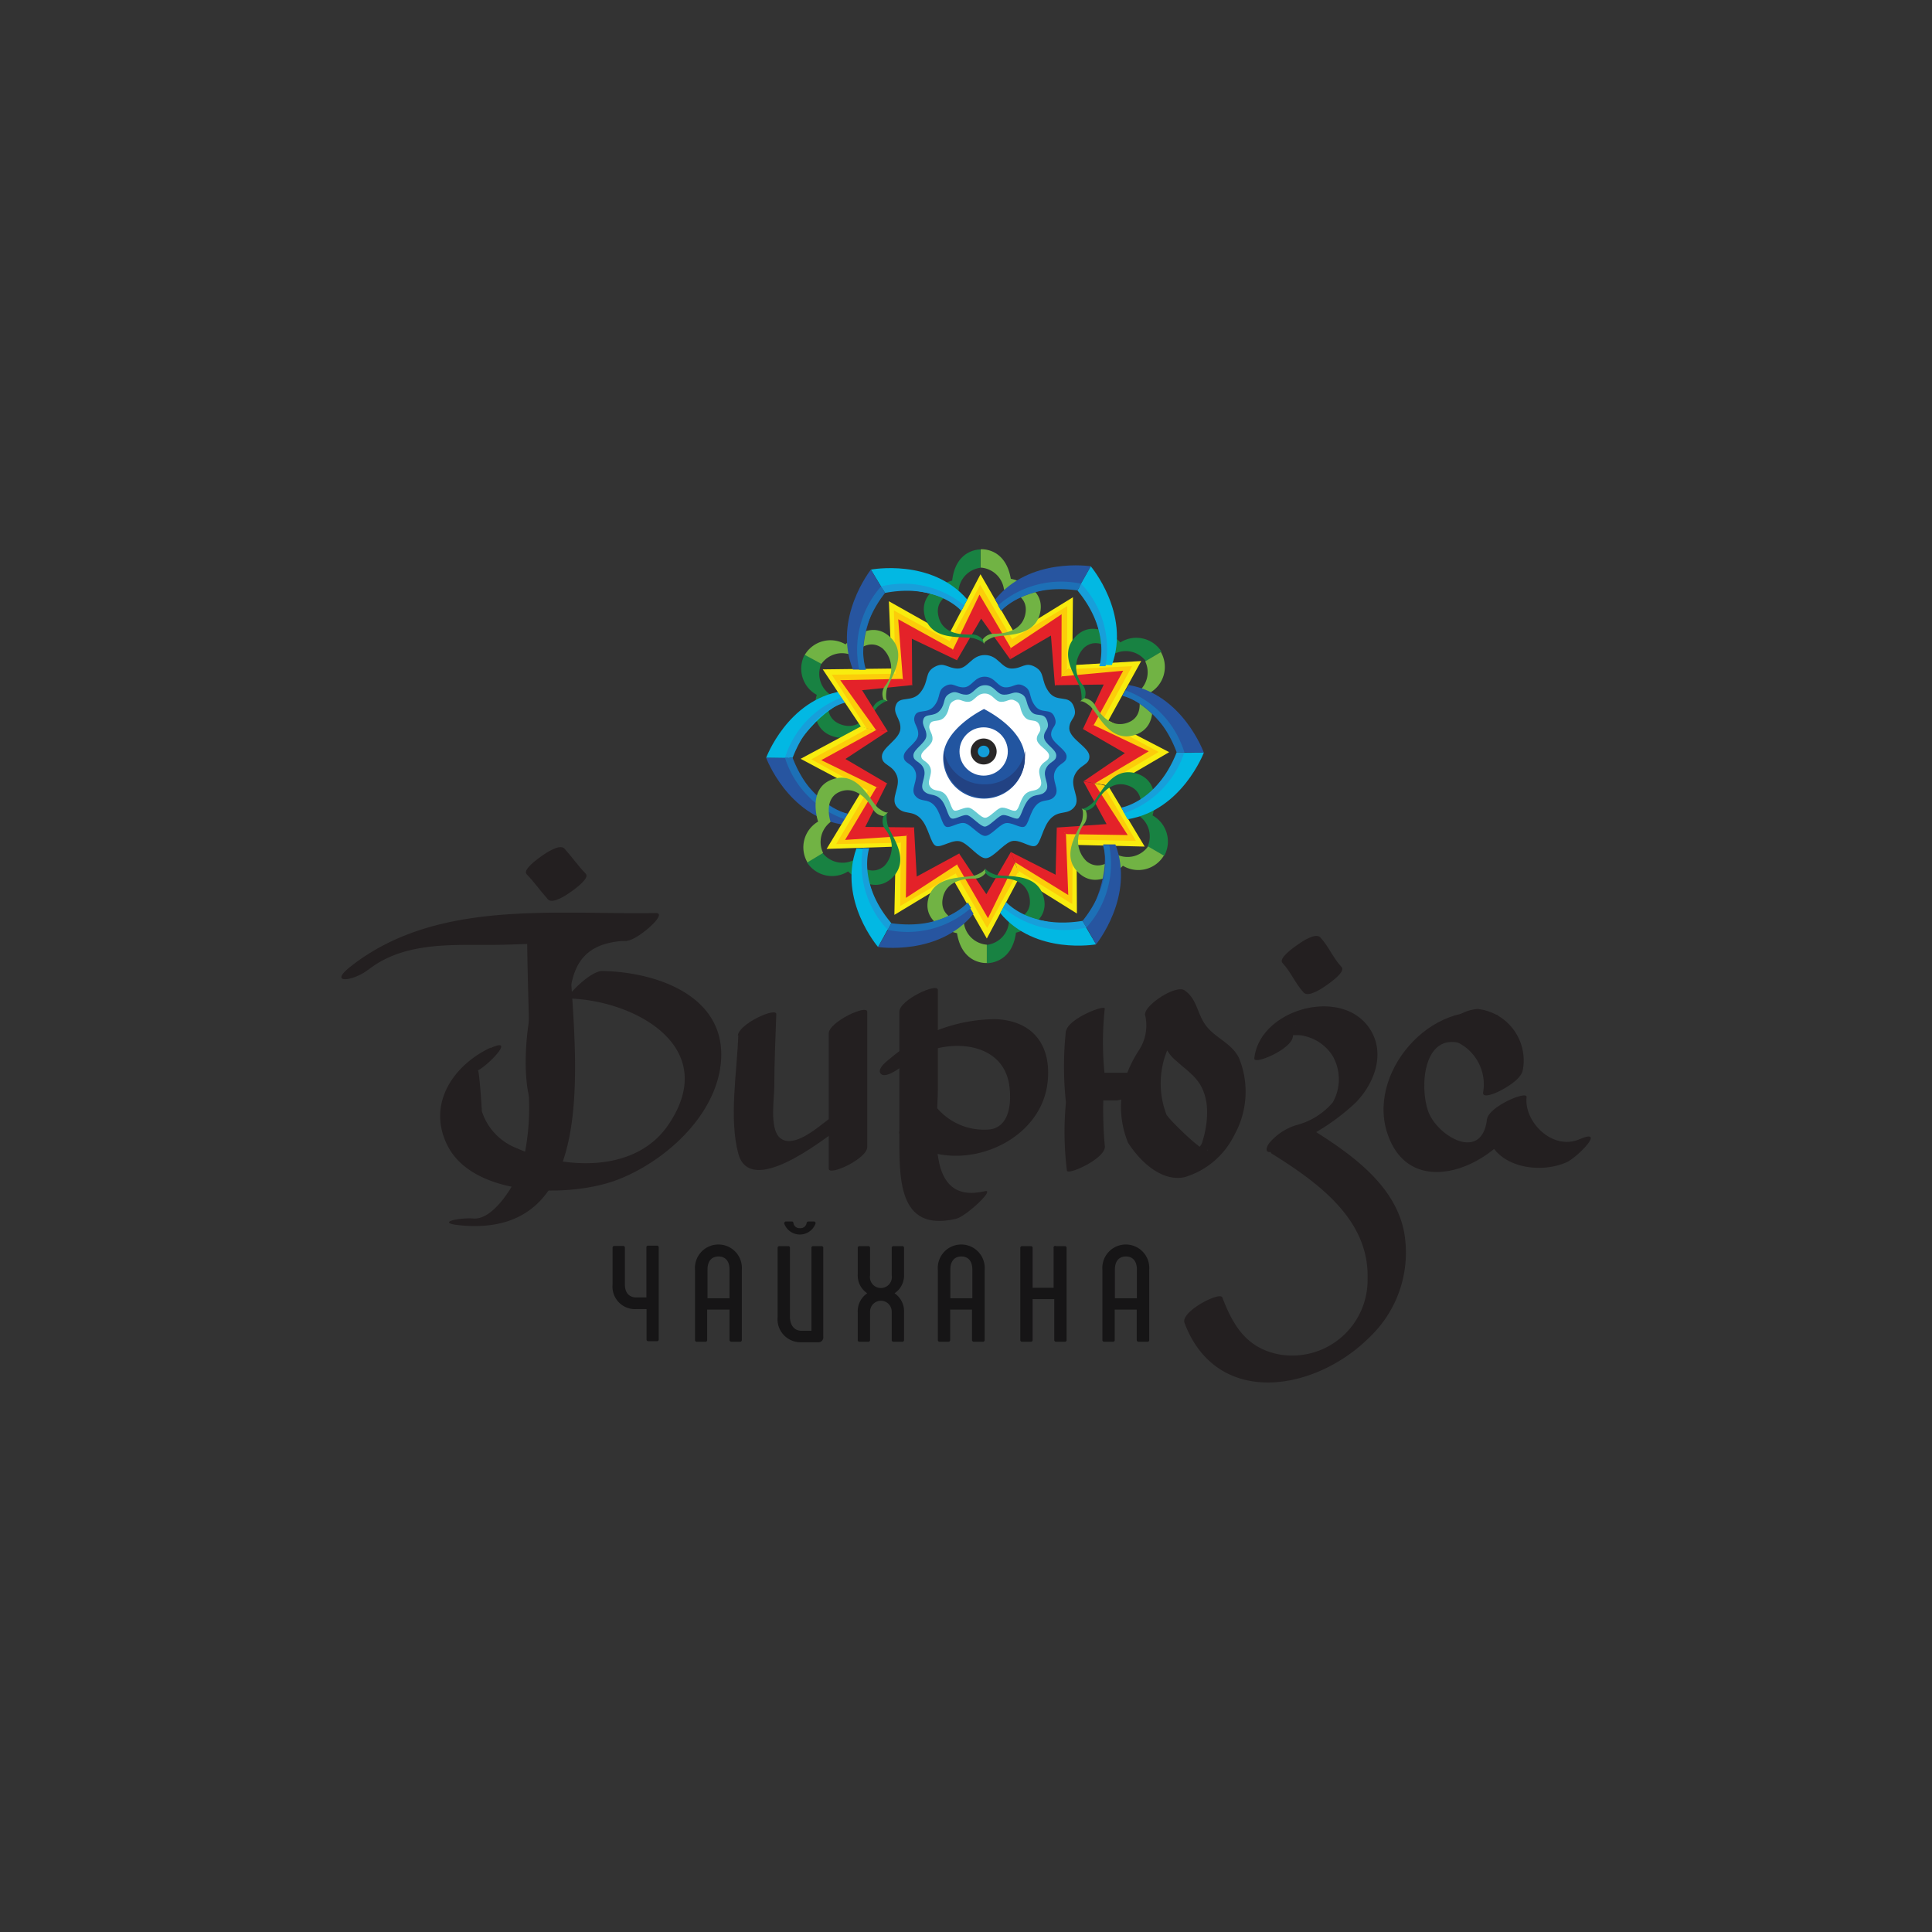 <svg id="Слой_1" data-name="Слой 1" xmlns="http://www.w3.org/2000/svg" viewBox="0 0 116 116"><rect x="0" y="0" width="116" height="116" fill="#333333" stroke="none"/><defs><style>.cls-1{fill:none;}.cls-2{fill:#161516;}.cls-3{fill:#231f20;}.cls-4{fill:#188242;}.cls-5{fill:#02b8e3;}.cls-6{fill:#179fda;}.cls-7{fill:#2755a0;}.cls-8{fill:#1d70b6;}.cls-9{fill:#f8ec0f;}.cls-10{fill:#fccd0a;}.cls-11{fill:#e42229;}.cls-12{fill:#71b344;}.cls-13{fill:#139eda;}.cls-14{fill:#1e4a9a;}.cls-15{fill:#65c9d2;}.cls-16{fill:#fff;}.cls-17{fill:#2255a0;}.cls-18{fill:#224283;}.cls-19{fill:#292727;}</style></defs><title>logo</title><rect class="cls-1" width="116" height="116"/><path class="cls-2" d="M38.82,80.45V78.6h-.62a1.35,1.35,0,0,1-1.42-1.48v-2.2a.1.1,0,0,1,.11-.11h.52a.1.1,0,0,1,.11.11v2.21c0,.48.25.77.68.77h.61v-3a.1.1,0,0,1,.11-.11h.52a.1.1,0,0,1,.11.11v5.52a.1.1,0,0,1-.11.11h-.52A.1.1,0,0,1,38.82,80.45Z"/><path class="cls-2" d="M41.73,80.45v-4.2a1.41,1.41,0,1,1,2.81,0v4.2a.1.1,0,0,1-.11.11h-.52a.11.11,0,0,1-.11-.11V78.63H42.46v1.82a.1.1,0,0,1-.11.11h-.52A.1.1,0,0,1,41.73,80.45Zm2.07-2.5V76.22c0-.49-.24-.78-.66-.78s-.66.29-.66.78v1.73Z"/><path class="cls-2" d="M48.8,74.82h.52a.1.1,0,0,1,.11.11v5.33a.29.29,0,0,1-.33.33h-1a1.38,1.38,0,0,1-1.41-1.52V74.93a.1.1,0,0,1,.11-.11h.52a.1.1,0,0,1,.11.11v4.14c0,.49.26.83.68.83h.61v-5A.1.1,0,0,1,48.8,74.82Zm-1.71-1.37a.1.1,0,0,1,.11-.11h.32c.07,0,.1,0,.12.1a.36.36,0,0,0,.39.3.37.37,0,0,0,.4-.3.11.11,0,0,1,.11-.1h.32a.1.1,0,0,1,.11.11,1,1,0,0,1-1.89,0Z"/><path class="cls-2" d="M53.71,77.65a1.3,1.3,0,0,1,.57,1.13v1.67a.1.1,0,0,1-.11.11h-.52a.1.1,0,0,1-.11-.11v-1.7a.65.65,0,1,0-1.3,0v1.7a.1.1,0,0,1-.11.11h-.52a.1.1,0,0,1-.11-.11V78.78a1.3,1.3,0,0,1,.57-1.13,1.28,1.28,0,0,1-.57-1.12v-1.6a.1.1,0,0,1,.11-.11h.52a.1.1,0,0,1,.11.11v1.63a.66.66,0,1,0,1.3,0V74.93a.1.1,0,0,1,.11-.11h.52a.1.1,0,0,1,.11.11v1.6A1.28,1.28,0,0,1,53.71,77.65Z"/><path class="cls-2" d="M56.31,80.45v-4.2a1.41,1.41,0,1,1,2.81,0v4.2a.1.1,0,0,1-.12.11h-.52a.11.11,0,0,1-.12-.11V78.63H57.05v1.82a.1.1,0,0,1-.11.11h-.52A.1.1,0,0,1,56.31,80.45Zm2.07-2.5V76.22c0-.49-.24-.78-.66-.78s-.66.29-.66.78v1.73Z"/><path class="cls-2" d="M63.41,74.82h.52a.1.1,0,0,1,.11.11v5.52a.1.1,0,0,1-.11.11h-.52a.1.1,0,0,1-.11-.11V78H62v2.45a.1.1,0,0,1-.11.11h-.52a.1.1,0,0,1-.11-.11V74.93a.1.1,0,0,1,.11-.11h.52a.1.1,0,0,1,.11.11v2.39h1.26V74.93A.1.1,0,0,1,63.41,74.82Z"/><path class="cls-2" d="M66.19,80.45v-4.2a1.41,1.41,0,1,1,2.81,0v4.2a.1.1,0,0,1-.12.11h-.52a.11.11,0,0,1-.11-.11V78.63H66.93v1.82a.1.1,0,0,1-.11.11H66.3A.1.1,0,0,1,66.19,80.45Zm2.07-2.5V76.22c0-.49-.24-.78-.66-.78s-.66.29-.66.78v1.73Z"/><path class="cls-3" d="M44.33,62.15c-.08,2.21-.57,5,0,7.12.72,2.62,5-.75,6.18-1.63.19-.15.89-.7.52-.94s-1.34.55-1.55.71c-.66.51-2,1.59-2.71.85-.55-.59-.29-2.26-.28-3,0-1.46.07-2.91.12-4.37,0-.44-2.28.59-2.31,1.3Z"/><path class="cls-3" d="M49.76,62.05c0,2.71,0,5.41,0,8.12,0,.47,2.31-.6,2.31-1.3,0-2.71,0-5.41,0-8.12,0-.47-2.31.61-2.31,1.3Z"/><path class="cls-3" d="M54,60.75c0,2.4,0,4.81,0,7.21,0,2.67-.16,6.05,3.4,5.22.6-.14,2.37-1.8,1.74-1.66-3.67.86-2.83-3.87-2.83-6.16V59.44c0-.47-2.31.6-2.31,1.3Z"/><path class="cls-3" d="M54.47,63.79c1.93-1.51,5.79-1.5,6.14,1.46.12,1,0,2.37-1.15,2.56a3.71,3.71,0,0,1-3.17-1.25c-.49-.48-2.59,1.22-2.27,1.53,2.82,2.77,8.53.86,8.89-3.21.2-2.18-.94-3.61-3.16-3.69a9.85,9.85,0,0,0-6.31,2.37c-.22.17-.86.67-.52.94s1.37-.57,1.55-.71Z"/><path class="cls-3" d="M64,61.88a20.21,20.21,0,0,0,0,4.31,19,19,0,0,0,.06,4.1c.07.29,2.45-.78,2.27-1.53a23.56,23.56,0,0,1,0-4.19,18.68,18.68,0,0,1,0-4c.07-.29-2.13.56-2.31,1.3Z"/><path class="cls-3" d="M64.59,66.07h2.5a2.94,2.94,0,0,0,1.63-.93c.21-.21.67-.73.1-.73h-2.5a2.94,2.94,0,0,0-1.63.93c-.21.21-.67.73-.1.73Z"/><path class="cls-3" d="M67.73,68.61c.71,1.11,2,2.36,3.39,2.07a4.88,4.88,0,0,0,3-2.55,5.33,5.33,0,0,0,.26-4.63c-.45-.87-1.36-1.15-1.94-1.88s-.53-1.61-1.32-2.16c-.51-.35-2.4.87-2.37,1.46A2.72,2.72,0,0,1,68.42,63a7.14,7.14,0,0,0-.77,1.51,5.67,5.67,0,0,0,.08,4.1c.2.43,2.64-.95,2.35-1.58a5.22,5.22,0,0,1,.1-4.19c.25-.52.73-.92.94-1.45a3.92,3.92,0,0,0,.06-1.79l-2.37,1.46c.86.6.89,1.75,1.64,2.48,1,.93,1.78,1.25,2,2.75a5.2,5.2,0,0,1-.06,1.45,6,6,0,0,1-.24.94q-.81,1.2.38.34c-.1.42-2.25-1.73-2.42-2C69.77,66.54,67.4,68.09,67.73,68.61Z"/><path class="cls-3" d="M77.63,62.23s.08-.67.15-.64L77,62.1l.15,0c.18.11.89,0,1.15.1a2.7,2.7,0,0,1,1.72,1.21,2.82,2.82,0,0,1,0,2.78,4.25,4.25,0,0,1-2.21,1.37,3.47,3.47,0,0,0-1.61,1.08c-.25.36-.22.67.31.47a13.19,13.19,0,0,0,4.89-2.91c1.15-1.18,1.85-3.06.76-4.55-1.76-2.41-6.56-1-6.85,1.91,0,.39,2.23-.57,2.31-1.3Z"/><path class="cls-3" d="M76.32,69.24c2.72,1.7,5.89,3.93,5.79,7.51a4.53,4.53,0,0,1-5.2,4.59c-2-.34-2.84-1.66-3.52-3.44-.14-.38-2.53.86-2.27,1.53,1.93,5.12,7.87,4.15,11.17.8a7,7,0,0,0,2-6.33c-.6-2.89-3.36-4.74-5.7-6.2-.67-.42-2.5,1.39-2.27,1.53Z"/><path class="cls-3" d="M77,57.82c.51.53.77,1.24,1.28,1.78.29.3,1.12-.27,1.36-.44s1.17-.82.91-1.1c-.51-.53-.77-1.24-1.28-1.78-.29-.3-1.12.27-1.36.44s-1.17.82-.91,1.1Z"/><path class="cls-3" d="M31.65,55.76c0,3.4.22,6.81.11,10.21a14.2,14.2,0,0,1-.4,3.95c-.33,1-1.67,3.35-2.94,3.24-.85-.07-2.41.27-.68.42,9.1.78,6.43-12.09,6.4-17.73,0-.37-2.49-.4-2.49-.09Z"/><path class="cls-3" d="M22.12,58.22c2.35-1.83,5.48-1.42,8.23-1.5,2.43-.07,4.86-.2,7.29-.22l1.74-1.66c-2.86.11-6.08,1.6-7.14,4.46-.63,1.7-1,5.39-.29,7.13.25.59,2.17-1.07,2.29-1.42a1.6,1.6,0,0,0,0-.46c0-.46-2.3.6-2.31,1.3a1.59,1.59,0,0,1,0,.46l2.29-1.42c-.43-1-.17-2.73-.12-3.79.11-2.59.43-4.49,3.54-4.62.59,0,2.52-1.66,1.74-1.66C33.23,54.92,26.21,54,21.09,58c-1.49,1.16.2.88,1,.23Z"/><path class="cls-3" d="M29.46,62.9c-2.27,1.06-3.9,3.46-2.53,6,1.66,3,7.35,3,10.13,1.94s5.84-3.74,6.21-6.92c.47-4.08-3.79-5.56-7.11-5.62-.77,0-2.28,1.65-2.07,1.65,4,.08,9.27,2.92,6,7.64-2,2.87-6.27,2.61-9.06,1.35a3.54,3.54,0,0,1-2.1-2.22c0-.12-.15-2.49-.24-2.45.61-.29,2.33-2.07.76-1.34Z"/><path class="cls-3" d="M31.62,52.49c.46.47.82,1,1.28,1.51.29.3,1.12-.27,1.36-.44s1.17-.83.91-1.1c-.46-.47-.82-1-1.28-1.51-.29-.3-1.12.27-1.36.44s-1.17.83-.91,1.1Z"/><path class="cls-3" d="M34.74,57a3.51,3.51,0,0,1,.31-.49l.22-.26.13-.14q-.13.14,0,0c.15-.15.7-.81.1-.73a3.26,3.26,0,0,0-1.63.93,7.64,7.64,0,0,0-1.31,1.68c-.28.52.5.27.71.18A3.27,3.27,0,0,0,34.74,57Z"/><path class="cls-3" d="M89.88,60.94c-3.9-1.13-8,3.59-6.49,7.36,1.71,4.36,7.84,1,8.26-2.44l-2.38,1.35c-.31,2.63,2.81,3.44,4.78,2.58.64-.28,2.43-2.1.79-1.39s-3.36-1.07-3.18-2.54c0-.39-2.29.59-2.38,1.35-.31,2.6-3,1-3.53-.49s-.28-4.74,2-4.07c.71.21,2.54-1.59,2.14-1.71Z"/><path class="cls-3" d="M91.44,64.2a3.11,3.11,0,0,0-2.72-3.62,2.55,2.55,0,0,0-1.6.74c-.09.08-1,.92-.54,1a2.8,2.8,0,0,1,2.47,3.26c-.07.47,1-.07,1.1-.13.4-.22,1.2-.69,1.28-1.21Z"/><path class="cls-4" d="M53.06,42a.83.83,0,0,0-.64.47c-.23.45-.9,1.46-2,1s-.59-1.78-.59-1.78a1.51,1.51,0,0,1-.51-1.85l-1-.54a1.79,1.79,0,0,0,.72,2.42s-.62,2,1,2.5,2.23-1.44,2.69-1.82.63-.31.63-.31Z"/><path class="cls-5" d="M46,45.5s1.29-3.48,4.55-4l.43.52s-1.92.49-3.6,3.5Z"/><path class="cls-6" d="M47.59,45.5h-.46a5.69,5.69,0,0,1,3.51-3.66l.19.33S48.74,42.51,47.59,45.5Z"/><path class="cls-7" d="M46,45.5s1.29,3.48,4.55,4l.36-.63S49,48.51,47.34,45.5Z"/><path class="cls-8" d="M47.59,45.5h-.46a5.74,5.74,0,0,0,3.57,3.68l.19-.33S48.74,48.49,47.59,45.5Z"/><polygon class="cls-9" points="51.72 47.52 52.33 47.36 50.4 50.54 54.38 50.28 53.9 50.83 49.63 50.97 51.72 47.52"/><polygon class="cls-10" points="52.15 47.4 52.75 47.19 50.96 50.24 54.53 50.1 54.12 50.6 50.2 50.68 52.15 47.4"/><polygon class="cls-11" points="52.65 47.22 53.25 47.05 51.95 49.65 54.9 49.68 54.48 50.18 50.74 50.43 52.65 47.22"/><polygon class="cls-9" points="51.68 43.62 52.29 43.79 48.96 45.56 52.52 47.32 51.81 47.55 48.07 45.56 51.68 43.62"/><polygon class="cls-10" points="52.11 43.74 52.74 43.85 49.6 45.59 52.75 47.24 52.12 47.47 48.71 45.59 52.11 43.74"/><polygon class="cls-11" points="52.63 43.82 53.3 43.9 50.76 45.57 53.28 47.05 52.66 47.28 49.31 45.64 52.63 43.82"/><polygon class="cls-9" points="53.52 40.14 53.97 40.57 50.17 40.6 52.45 43.79 51.72 43.67 49.4 40.19 53.52 40.14"/><polygon class="cls-10" points="53.84 40.45 54.34 40.84 50.72 40.92 52.63 43.84 52.03 43.73 49.94 40.51 53.84 40.45"/><polygon class="cls-11" points="54.26 40.76 54.8 41.13 51.76 41.44 53.3 43.91 52.59 43.82 50.45 40.84 54.26 40.76"/><polygon class="cls-9" points="56.94 38.11 57.1 38.7 53.82 36.84 54.11 40.71 53.54 40.24 53.37 36.1 56.94 38.11"/><polygon class="cls-10" points="57.06 38.52 57.28 39.11 54.13 37.39 54.3 40.86 53.77 40.46 53.67 36.65 57.06 38.52"/><polygon class="cls-11" points="57.25 39.01 57.45 39.64 54.75 38.35 54.77 41.13 54.21 40.81 53.93 37.18 57.25 39.01"/><polygon class="cls-9" points="60.91 38.01 60.75 38.61 58.88 35.35 57.16 38.91 56.91 38.21 58.87 34.48 60.91 38.01"/><polygon class="cls-10" points="60.8 38.43 60.69 39.05 58.87 35.99 57.25 39.13 57.01 38.52 58.85 35.11 60.8 38.43"/><polygon class="cls-11" points="60.72 38.95 60.66 39.6 58.91 37.14 57.45 39.65 57.2 39.04 58.81 35.7 60.72 38.95"/><polygon class="cls-9" points="64.38 39.93 63.93 40.37 63.98 36.62 60.7 38.79 60.83 38.07 64.42 35.86 64.38 39.93"/><polygon class="cls-10" points="64.06 40.24 63.69 40.73 63.65 37.15 60.66 39.03 60.76 38.38 64.08 36.39 64.06 40.24"/><polygon class="cls-11" points="63.73 40.65 63.34 41.18 63.1 38.16 60.66 39.58 60.66 38.93 63.74 36.88 63.73 40.65"/><polygon class="cls-9" points="66.55 43.26 65.95 43.43 67.78 40.15 63.85 40.51 64.31 39.94 68.52 39.69 66.55 43.26"/><polygon class="cls-10" points="66.13 43.38 65.54 43.61 67.23 40.47 63.7 40.7 64.1 40.18 67.97 40 66.13 43.38"/><polygon class="cls-11" points="65.64 43.59 65.02 43.77 66.27 41.1 63.35 41.14 63.75 40.61 67.44 40.27 65.64 43.59"/><polygon class="cls-9" points="66.68 47.22 66.08 47.06 69.32 45.18 65.76 43.48 66.46 43.22 70.2 45.16 66.68 47.22"/><polygon class="cls-10" points="66.25 47.11 65.63 47.01 68.69 45.16 65.54 43.57 66.15 43.32 69.57 45.15 66.25 47.11"/><polygon class="cls-11" points="65.73 47.04 65.06 46.91 67.54 45.22 65.02 43.77 65.63 43.52 68.97 45.11 65.73 47.04"/><polygon class="cls-9" points="64.65 50.73 64.22 50.28 67.97 50.38 65.84 47.07 66.56 47.22 68.73 50.83 64.65 50.73"/><polygon class="cls-10" points="64.35 50.42 63.87 50 67.44 50.04 65.6 47.03 66.25 47.14 68.2 50.49 64.35 50.42"/><polygon class="cls-11" points="63.94 50.08 63.42 49.69 66.44 49.48 65.05 46.92 65.7 47.03 67.71 50.14 63.94 50.08"/><polygon class="cls-9" points="61.2 52.69 61.06 52.08 64.24 54.08 64.09 50.14 64.64 50.63 64.66 54.85 61.2 52.69"/><polygon class="cls-10" points="61.1 52.26 60.91 51.66 63.96 53.51 63.91 49.98 64.41 50.41 64.38 54.28 61.1 52.26"/><polygon class="cls-11" points="60.93 51.76 60.68 51.15 63.38 52.52 63.45 49.72 64 50.04 64.14 53.74 60.93 51.76"/><polygon class="cls-9" points="57.23 52.81 57.4 52.21 59.24 55.48 60.98 51.94 61.23 52.63 59.25 56.35 57.23 52.81"/><polygon class="cls-10" points="57.34 52.38 57.46 51.76 59.26 54.84 60.9 51.71 61.14 52.33 59.27 55.72 57.34 52.38"/><polygon class="cls-11" points="57.43 51.86 57.59 51.25 59.22 53.69 60.69 51.16 60.95 51.8 59.32 55.13 57.43 51.86"/><polygon class="cls-9" points="53.78 50.86 54.23 50.43 54.15 54.18 57.45 52.02 57.31 52.75 53.7 54.93 53.78 50.86"/><polygon class="cls-10" points="54.09 50.55 54.51 50.07 54.49 53.64 57.49 51.79 57.39 52.44 54.05 54.4 54.09 50.55"/><polygon class="cls-11" points="54.43 50.15 54.88 49.68 55.04 52.63 57.6 51.24 57.49 51.89 54.39 53.91 54.43 50.15"/><path class="cls-12" d="M53.05,42a.83.83,0,0,1,.07-.79A1.66,1.66,0,0,0,53,38.94c-.93-.73-1.83.41-1.83.41a1.51,1.51,0,0,0-1.85.51l-1-.54a1.79,1.79,0,0,1,2.45-.63s1.41-1.58,2.64-.47-.09,2.66-.18,3.24.07.64.07.64Z"/><path class="cls-4" d="M59,38.4a.83.83,0,0,0-.74-.3c-.5,0-1.72,0-1.93-1.18s1.22-1.43,1.22-1.43a1.51,1.51,0,0,1,1.32-1.4l0-1.1s-1.48-.05-1.7,1.87c0,0-2.05.51-1.65,2.12s2.39,1.16,3,1.36.6.38.6.38Z"/><path class="cls-5" d="M52.29,34.2s3.64-.7,5.79,1.8l-.29.52S56.45,35.26,53,35.38Z"/><path class="cls-6" d="M53.14,35.6l-.24-.39a5.74,5.74,0,0,1,5,1.14l-.18.33S56.29,35,53.14,35.6Z"/><path class="cls-7" d="M52.29,34.2s-2.31,2.91-1.08,6h.73s-.63-1.79,1.07-4.78Z"/><path class="cls-8" d="M53.14,35.6l-.24-.39a5.74,5.74,0,0,0-1.31,5H52S51.17,38.12,53.14,35.6Z"/><path class="cls-12" d="M59,38.4a.83.83,0,0,1,.72-.35c.5,0,1.71-.12,1.86-1.29s-1.3-1.36-1.3-1.36a1.51,1.51,0,0,0-1.4-1.32l0-1.1s1.48-.14,1.81,1.77c0,0,2.08.39,1.77,2s-2.32,1.3-2.87,1.53-.51.39-.51.39Z"/><path class="cls-4" d="M65.12,41.93a.83.83,0,0,0-.1-.79,1.66,1.66,0,0,1,.08-2.26c.91-.76,1.84.36,1.84.36a1.51,1.51,0,0,1,1.86.46l.94-.57a1.79,1.79,0,0,0-2.47-.56s-1.45-1.54-2.65-.39.16,2.65.27,3.24,0,.71,0,.71Z"/><path class="cls-5" d="M65.49,34s2.4,2.83,1.27,5.93h-.59s.43-1.79-1.36-4.73Z"/><path class="cls-6" d="M64.69,35.45l.23-.4A5.74,5.74,0,0,1,66.38,40H66S66.73,37.92,64.69,35.45Z"/><path class="cls-7" d="M65.49,34s-3.67-.58-5.74,2l.37.63s1.25-1.42,4.69-1.41Z"/><path class="cls-8" d="M64.69,35.45l.23-.4a5.74,5.74,0,0,0-5,1.3l.19.33S61.52,35,64.69,35.45Z"/><path class="cls-12" d="M65.11,41.92a.83.83,0,0,1,.65.45c.24.44.94,1.43,2,1s.54-1.8.54-1.8a1.51,1.51,0,0,0,.46-1.86l.94-.56a1.79,1.79,0,0,1-.65,2.44s.68,2-.89,2.53-2.27-1.38-2.74-1.75-.59-.25-.59-.25Z"/><path class="cls-4" d="M65.18,48.67a.83.83,0,0,0,.64-.47c.23-.44.92-1.45,2-1s.58,1.79.58,1.79a1.51,1.51,0,0,1,.5,1.85l1,.55a1.79,1.79,0,0,0-.7-2.43s.64-2-.94-2.51-2.24,1.42-2.7,1.8-.64.31-.64.31Z"/><path class="cls-5" d="M72.28,45.19s-1.31,3.47-4.58,4l-.29-.52s1.77-.48,3.48-3.47Z"/><path class="cls-6" d="M70.65,45.17h.46a5.74,5.74,0,0,1-3.6,3.65l-.19-.33S69.47,48.15,70.65,45.17Z"/><path class="cls-7" d="M72.28,45.19s-1.26-3.5-4.51-4.06l-.37.62s1.85.41,3.5,3.43Z"/><path class="cls-8" d="M70.65,45.17h.46a5.74,5.74,0,0,0-3.53-3.72l-.2.33S69.53,42.17,70.65,45.17Z"/><path class="cls-12" d="M65.19,48.66a.83.83,0,0,1-.08.79,1.66,1.66,0,0,0,.13,2.26c.93.74,1.84-.39,1.84-.39a1.51,1.51,0,0,0,1.85-.5l.95.55a1.79,1.79,0,0,1-2.46.61s-1.42,1.56-2.64.44.11-2.65.21-3.24-.06-.64-.06-.64Z"/><path class="cls-4" d="M59.17,52.41a.83.83,0,0,0,.73.31c.5,0,1.72,0,1.92,1.21s-1.24,1.42-1.24,1.42a1.51,1.51,0,0,1-1.33,1.38l0,1.1S60.75,57.89,61,56c0,0,2.06-.49,1.67-2.1s-2.38-1.19-2.93-1.39-.59-.39-.59-.39Z"/><path class="cls-5" d="M65.81,56.7s-3.65.66-5.76-1.88l.29-.51s1.33,1.27,4.77,1.2Z"/><path class="cls-6" d="M65,55.29l.23.4a5.74,5.74,0,0,1-5-1.2l.18-.33S61.82,55.81,65,55.29Z"/><path class="cls-7" d="M65.81,56.7s2.35-2.88,1.16-6h-.73s.6,1.79-1.13,4.76Z"/><path class="cls-8" d="M65,55.29l.23.4a5.74,5.74,0,0,0,1.37-4.94h-.38S67,52.78,65,55.29Z"/><path class="cls-12" d="M59.18,52.41a.83.83,0,0,1-.72.34c-.5,0-1.71.1-1.87,1.27s1.28,1.37,1.28,1.37a1.51,1.51,0,0,0,1.38,1.33l0,1.1s-1.48.12-1.79-1.79c0,0-2.07-.42-1.74-2s2.33-1.27,2.88-1.49.52-.38.52-.38Z"/><path class="cls-4" d="M53.05,49a.83.83,0,0,0,.1.79A1.66,1.66,0,0,1,53.09,52c-.91.76-1.85-.35-1.85-.35a1.51,1.51,0,0,1-1.86-.45l-.93.57a1.79,1.79,0,0,0,2.47.55s1.46,1.53,2.65.38-.18-2.65-.29-3.23,0-.71,0-.71Z"/><path class="cls-5" d="M52.72,56.86s-2.42-2.81-1.3-5.92H52s-.42,1.79,1.38,4.72Z"/><path class="cls-6" d="M53.52,55.43l-.22.4a5.74,5.74,0,0,1-1.49-4.9h.38S51.46,53,53.52,55.43Z"/><path class="cls-7" d="M52.72,56.86s3.67.56,5.73-2l-.37-.62s-1.24,1.43-4.68,1.44Z"/><path class="cls-8" d="M53.52,55.43l-.22.4a5.74,5.74,0,0,0,5-1.32l-.19-.33S56.69,55.88,53.52,55.43Z"/><path class="cls-12" d="M53.06,49a.83.83,0,0,1-.66-.45c-.24-.44-1-1.43-2-1s-.53,1.8-.53,1.8a1.51,1.51,0,0,0-.45,1.86l-.94.57a1.79,1.79,0,0,1,.64-2.45s-.69-2,.87-2.54,2.28,1.37,2.75,1.73.59.25.59.25Z"/><path class="cls-13" d="M64.2,43.75c0-.64.55-.64.26-1.36s-1-.17-1.49-.85-.21-1.15-.81-1.49-.77.09-1.41.09-.81-.81-1.62-.81-1,.81-1.62.81-.81-.43-1.41-.09-.3.81-.81,1.49-1.26.21-1.49.77.3.81.26,1.45-1.11,1.11-1.11,1.66.64.47.9,1.15-.43,1.37,0,1.88.9.17,1.41.68.6,1.54.94,1.66,1-.43,1.49-.26,1.07,1,1.49,1,1-.79,1.49-1,1.15.38,1.49.26.43-1.15.94-1.66,1-.17,1.41-.68-.3-1.19,0-1.88.9-.6.9-1.15S64.24,44.39,64.2,43.75Z"/><path class="cls-14" d="M63.11,44.11c0-.5.44-.5.2-1.07s-.77-.13-1.17-.67-.17-.9-.64-1.17-.6.07-1.11.07-.64-.64-1.27-.64-.77.64-1.27.64-.64-.34-1.11-.07-.23.64-.64,1.17-1,.17-1.17.6.23.64.2,1.14-.87.87-.87,1.31.5.37.7.9-.34,1.07,0,1.47.7.13,1.11.54.47,1.21.74,1.31.8-.34,1.17-.2.84.75,1.17.75.8-.62,1.17-.75.9.3,1.17.2.34-.9.74-1.31.8-.13,1.11-.54-.23-.94,0-1.47.7-.47.7-.9S63.14,44.61,63.11,44.11Z"/><path class="cls-15" d="M62.68,44.25c0-.45.39-.45.18-1s-.69-.12-1-.6-.15-.81-.57-1-.54.06-1,.06-.57-.57-1.14-.57-.69.57-1.14.57-.57-.3-1-.06-.21.57-.57,1-.88.15-1,.54.21.57.18,1-.78.78-.78,1.17.45.33.63.81-.3,1,0,1.32.63.12,1,.48.42,1.08.66,1.17.72-.3,1-.18.75.67,1,.67.72-.55,1-.67.81.27,1,.18.3-.81.66-1.17.72-.12,1-.48-.21-.84,0-1.32.63-.42.63-.81S62.71,44.69,62.68,44.25Z"/><path class="cls-16" d="M62.25,44.38c0-.39.34-.39.16-.84s-.61-.11-.92-.53-.13-.71-.5-.92-.47.05-.87.05-.5-.5-1-.5-.61.5-1,.5-.5-.26-.87-.05-.18.5-.5.92-.78.13-.92.47.18.5.16.9-.68.68-.68,1,.39.29.55.71-.26.84,0,1.16.55.11.87.42.37.95.58,1,.63-.26.92-.16.66.59.92.59.63-.49.92-.59.71.24.92.16.26-.71.58-1,.63-.11.87-.42-.18-.74,0-1.16.55-.37.55-.71S62.28,44.78,62.25,44.38Z"/><path class="cls-17" d="M59.08,42.57h0s0,0,0,0,0,0,0,0h0c-.25.13-2.45,1.26-2.45,2.93a2.45,2.45,0,0,0,4.9,0C61.52,43.83,59.33,42.7,59.08,42.57Z"/><path class="cls-18" d="M59.07,47.09a2.42,2.42,0,0,1-2.39-2,1.93,1.93,0,0,0,0,.37,2.43,2.43,0,1,0,4.86,0,1.93,1.93,0,0,0,0-.37A2.42,2.42,0,0,1,59.07,47.09Z"/><circle class="cls-16" cx="59.06" cy="45.12" r="1.45"/><circle class="cls-19" cx="59.06" cy="45.12" r="0.78"/><circle class="cls-13" cx="59.06" cy="45.12" r="0.35"/></svg>